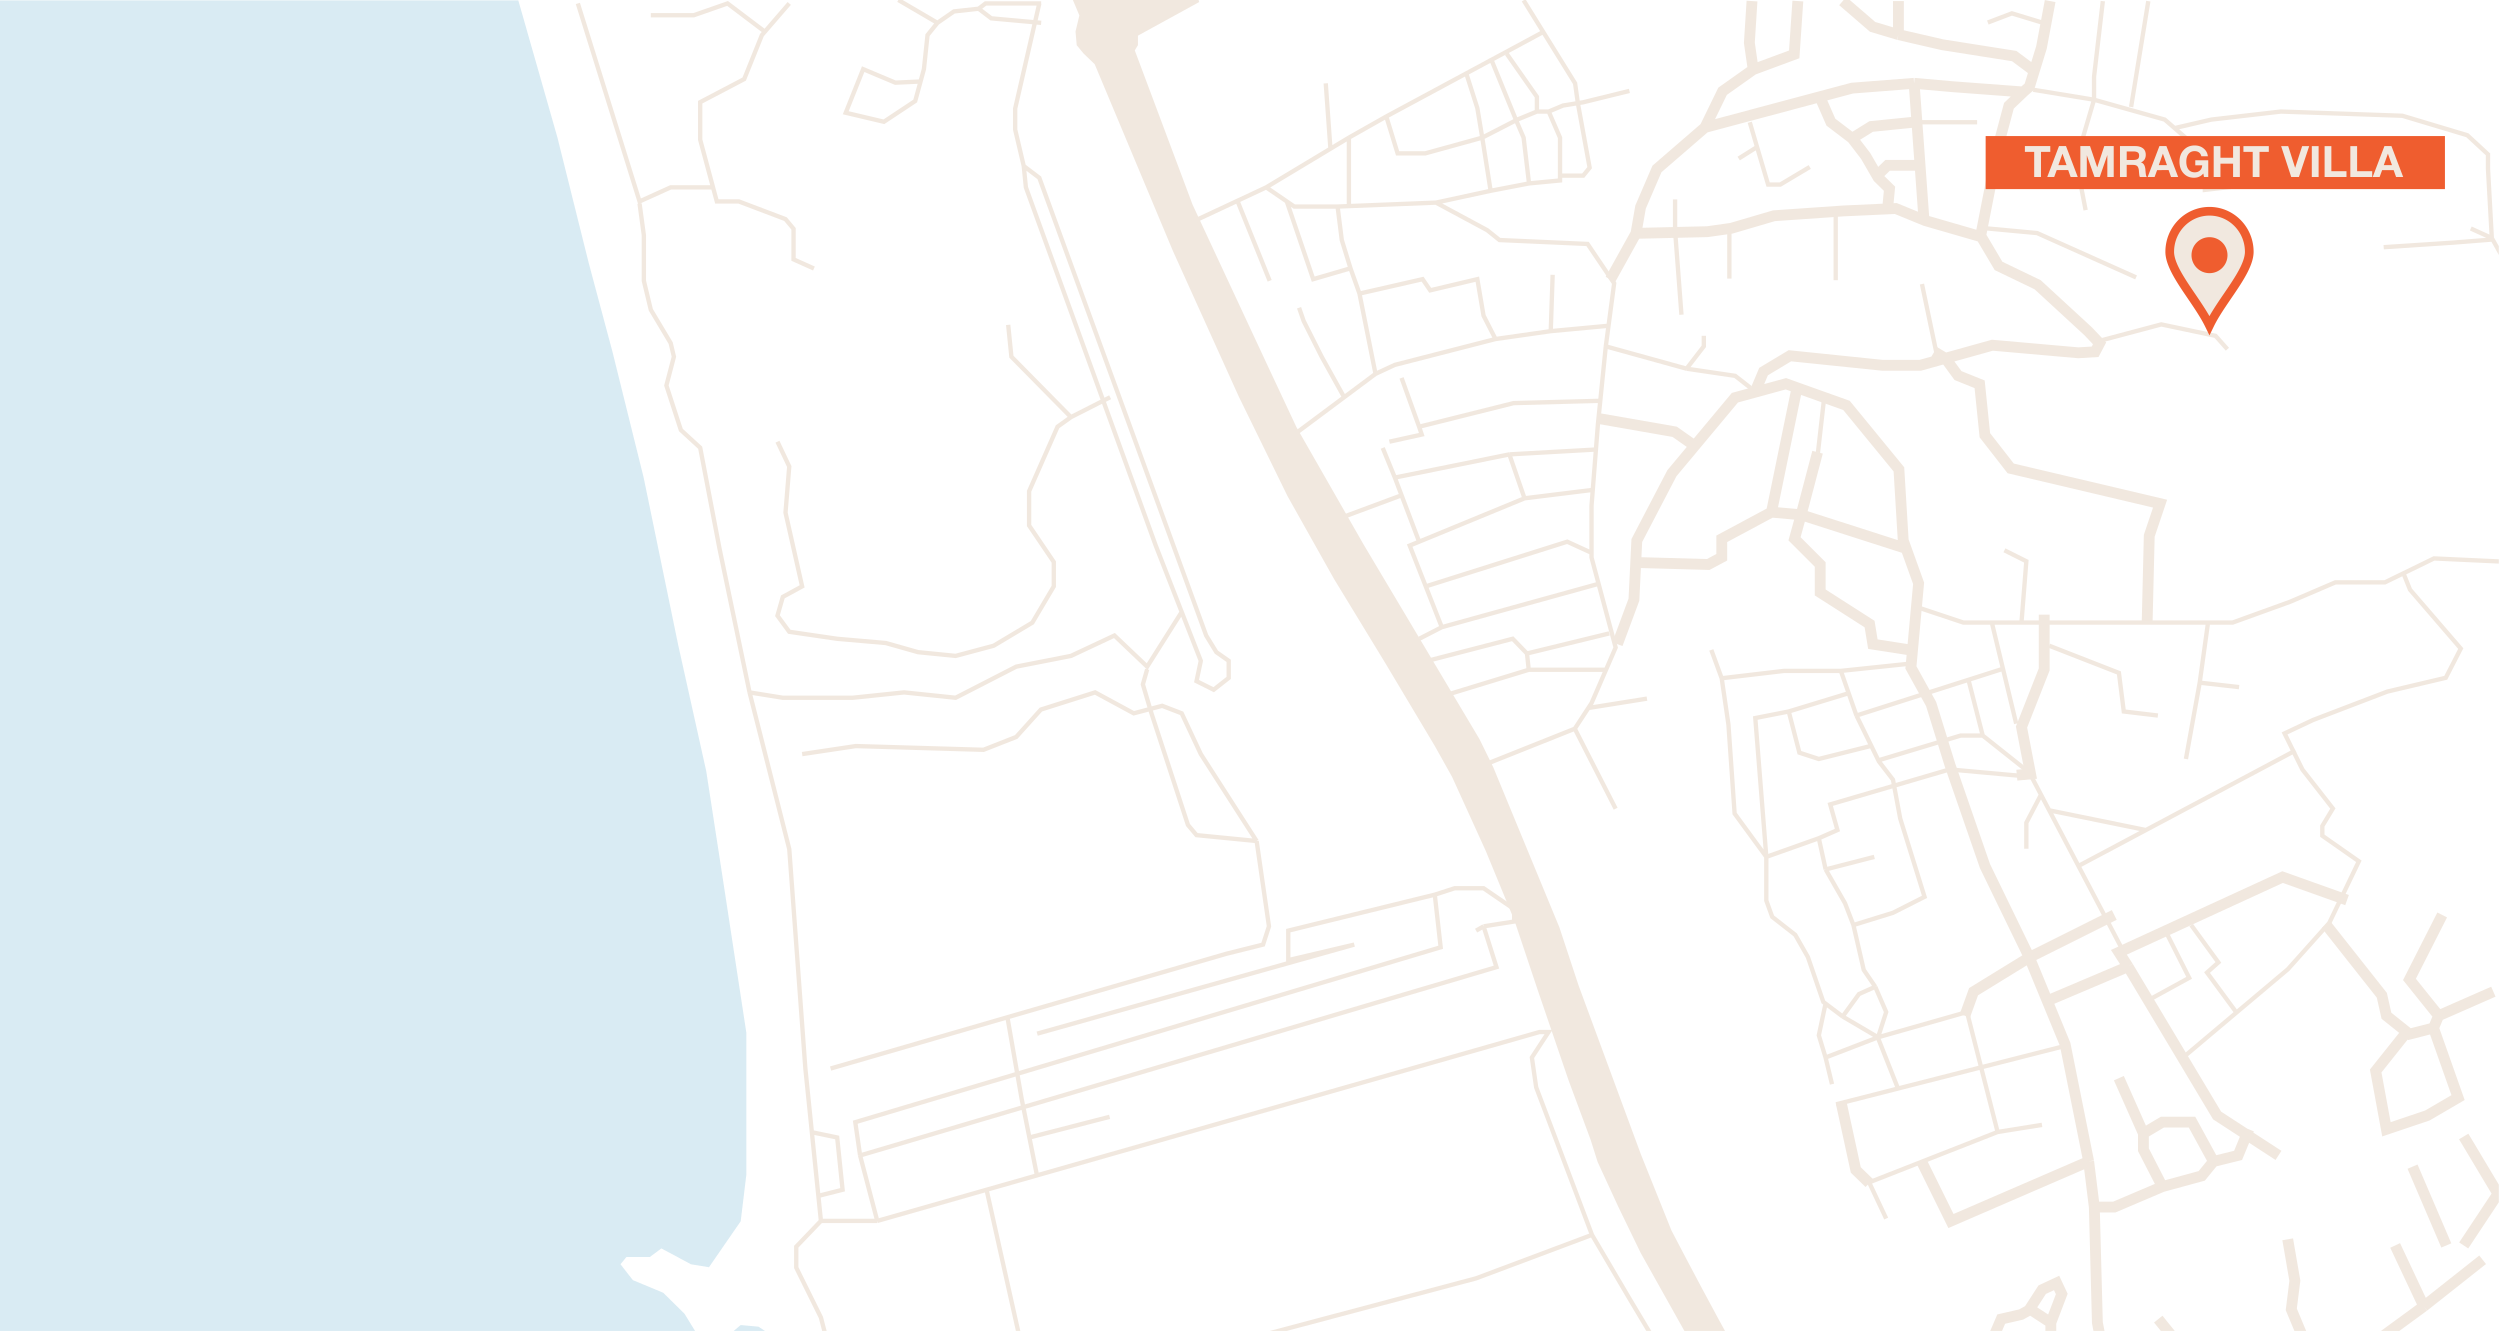 <?xml version="1.0" encoding="UTF-8"?> <svg xmlns="http://www.w3.org/2000/svg" width="576" height="307" fill="none"><g clip-path="url(#a)"><path fill="#F1E8DF" stroke="#F1E8DF" stroke-width=".509" d="M399.015 309.971c3.598 6.272 11.78 17.692 15.421 22.618h-11.327l-1.173-2.029-1.814-2.88-1.653-2.614-2.4-4.907-7.894-13.868-9.921-17.708-5.174-10.667-4.747-10.294-1.6-5.067-5.067-13.655-7.147-20.908-5.334-15.948-6.614-16.055-7.787-17.121-4-7.147-11.308-18.935-11.894-19.521-10.721-19.095-11.201-22.882-15.201-33.603-18.028-43.043-2.56-2.454-1.547-1.861-.267-3.046.899-3.756L247.57.25h28.593L261.93 8.06v2.267l-.756 1.26 13.352 35.646 17.382 37.284 6.55 13.98 15.493 27.083 26.703 44.842 3.149 6.425 15.241 36.905 4.409 13.351 14.358 38.916 7.068 17.607c3.213 6.168 10.538 20.073 14.136 26.345Z"></path><path stroke="#F1E8DF" d="m342.648 175.948 20.183-8.05m0 0 9.411 18.428m-9.411-18.428 3.125-4.779m4.018-83.325.63-4.741m-.63 4.741-1.271 12.551m1.271-12.55 18.611 5.15m-57.73-38.264 11.793 6.35 2.834 2.27 20.297.907 6.123 9.072-1.298 9.773M330.855 46.68l-20.07.803m20.07-.803 12.586-2.722m-35.264 3.63h-9.978l-1.724-1.18m11.702 1.18 2.608-.105m-2.608.104.97 7.712 2.006 6.514m-19.417-18.648 4.739 3.243m-4.739-3.243-6.636 3.102m6.636-3.102 14.794-8.895m-32.257 17.058 10.827-5.06m25.685-14.556v15.77m0-15.77 8.617-4.876m-8.617 4.876-4.255 2.558m12.872-7.434 2.608 8.503h6.35l13.153-3.627m-22.111-4.876L355.56 7.366m-14.047 24.347 7.798-4.008m-7.798 4.008 1.928 12.246m-1.928-12.246-1.134-6.804-2.494-7.824m16.215 8.617-4.423 1.815-.366.188m4.789-2.003h2.721m-2.721 0v-3.4l-6.917-9.865m9.638 13.265 2.608 6.01v8.754m-2.608-14.764 3.302-1.388 3.411-.55m-14.223 3.941 1.727 4.008 1.247 10.545m-2.974-14.553-5.87-14.362m8.844 28.915-8.844 1.7m8.844-1.7 7.144-.68v-1.112m15.984-19.525-10.643 2.624-1.236.2m-4.105 16.701h5.341l1.482-1.829-2.718-14.873m0 0-.635-4.562-7.339-11.836M351.038.072l4.522 7.294m-59.085 39.043 6.089 17.913 8.589-2.508m0 0 2.068 5.83m0 0 14.544-3.322 1.756 2.57 10.858-2.57 1.429 8.4 2.758 5.391m-31.345-10.469 3.699 18.494m27.646-8.025 12.726-1.818m-12.726 1.818-23.195 5.956-4.451 2.069m40.372-9.843.439-12.976m-.439 12.976 13.312-1.242M316.92 86.138l-7.227 5.389m-17.159-26.83L285.1 46.269m13.577 53.473 11.016-8.214m0 0-5.185-9.339-4.138-8.212-1.066-3.072m7.226-36.633-1.08-15.07m28.794 140.608 17.979-5.497m0 0h17.466m-17.466 0-.411-3.75m18.955-4.623-18.955 4.623m0 0-3.287-3.39-19.623 5.086m-1.901-5.086 5.188-2.671m0 0-3.698-9.401m3.698 9.401 36.123-9.988m-17.065-19.703 15.726-1.944m-15.726 1.944-24.284 9.997m24.284-9.997-3.493-10.12m19.219 8.176-.287 3.667v10.836m.287-14.503.728-9.297m0 0 .459-5.86.543-5.364m-1.002 11.224-19.947 1.121m0 0-26.383 5.342m0 0 1.545 4.081m-1.545-4.081-2.794-6.832m8.386 21.607-2.171.893 3.699 9.4m-1.528-10.293-4.047-10.694m-13.223 4.909 13.223-4.909m45.787-21.768-19.973.53-21.767 5.445m0 0-4.047-11.25m4.047 11.25.603 1.798-7.448 1.644m8.373 33.338 32.599-10.293 5.596 2.562m0 0v1.071l1.626 6.073m0 0 3.93 14.677-5.556 12.812-.73 1.117m0 0 13.502-2.156m133.734-80.502-2.73-3.081-12.501-2.641-13.558 3.61m7.748-14.439-22.802-10.212-12.325-1.145m11.445-31.87 13.998 2.29m0 0 16.286 4.578 2.266 1.963m-18.552-6.541V17.69L484.491.259m-2.024 22.714-4.138 14.086 2.201 11.357m41.994-6.34-14.527 1.674v-8.188l-6.978-6.048m0 0 8.475-1.963 16.023-1.85 27.996.97 14.966 4.49 4.754 4.401v3.346l.88 15.934m0 0 3.346 5.987m-3.346-5.987-4.842-2.2m4.842 2.552-8.891.705-16.023 1.056M494.968.26l-3.962 24.386M470.493 5.19l-6.955-2.113-5.546 2.113m-16.023 22.978h13.558m-52.382 0 1.68 5.705m12.142 4.595-6.779 4.05h-2.817l-2.546-8.645m-4.233 2.659 4.233-2.66m18.124 15.311v15.38m19.868.882 3.311 15.747m-47.683-28.638v11.64m-12.509-18.249v7.212l1.471 19.352m1.178 12.436 3.973-5.15v-2.43m-3.973 7.58 11.199 1.653 3.586 2.803m38.336 50.486 10.664 3.555h6.548m117.959-14.032-16.089-.748-7.034 3.43m0 0-4.285 2.089h-11.412l-10.477 4.49-13.19 4.771h-5.66m45.024-11.35 1.515 3.773 11.693 13.564-3.461 6.735-13.471 3.181-17.118 6.548-6.549 3.087 4.116 8.325 7.016 8.98-2.432 4.023v2.245l8.419 5.893-6.829 14.219-9.541 10.664-11.834 9.962m-11.833 9.963 11.833-9.963m0 0-6.781-9.214 2.619-2.338-6.268-8.606m-5.425 2.338 4.958 9.822-8.7 4.771m-16.557-30.682 15.293-8.136m34.472-18.337-34.472 18.337m-5.097 28.154-17.184-32.702m-1.89-3.598-2.161-4.111-18.889-1.714-27.516 8.062 1.665 5.909-4.294 1.89m51.195-10.036-3.377 6.459v5.987m3.377-12.446 1.89 3.598m0 0 22.281 4.548m-35.499-47.804h6.829m-6.829 0 2.567 10.651m3.046 12.642-3.046-12.642m.333-27.302 5.051 2.526-1.122 14.125m0 0h42.983m-36.594 5.332 16.061 6.268 1.123 8.886 7.858.936m11.552-21.422-1.917 13.845m0 0-3.181 17.586m3.181-17.586 9.074 1.029m-54.402-4.223-7.951 2.537m-25.808 8.234 25.808-8.234m-25.808 8.234-1.796-5.143m1.796 5.143 3.416 6.982m-7.009-17.268 1.797 5.143m-1.797-5.143 15.297-1.603m-15.297 1.603h-13.096l-14.359 1.696m30.347 56.859 9.114-2.821 7.274-3.68-5.609-18.053-1.665-8.938-3.242-4.207-.12-.243m-5.752 37.942-1.928-5.012-4.469-7.799m6.397 12.811 2.38 10.34 2.651 3.881m-11.428-27.032 11.217-2.892m-11.217 2.892-1.577-7.186m0 0-12.094 4.294m0 0-2.541-31.986 7.712-1.516m-5.171 33.502-7.304-9.982-1.422-20.502-1.553-10.672m10.279 41.156v10.068l1.363 3.751 5.304 4.14 2.91 5.109 3.557 10.348.518.39m32.925-74.606 3.286 12.845m0 0 11.265 8.939m-11.265-8.939h-5.082l-18.961 5.716m0 0-1.635-3.345m-5.212-12.125-13.802 4.207m0 0 2.453 9.491 4.47 1.454 12.091-3.027m-10.81-80.554-1.483 13.058m-22.171 51.924-2.393-6.532m30.269 84.468 8.149 4.786m-8.149-4.786-3.945-2.974m3.945 2.974 3.751-5.175 3.751-1.681m.647 11.642-12.094 4.656m12.094-4.656 1.876-5.821-2.523-5.821m.647 11.642 20.495-5.821 7.054 27.638m-39.643-17.161 1.487 6.145m-1.487-6.145-1.553-5.109 1.553-7.307m12.094 7.932 4.587 11.606m22.962 10.039 10.221-1.635m-10.221 1.635-29.602 11.612 3.929 8.34m40.719-39.659-52.252 13.329M239.456.792l-5.564 24.231v4.822l1.978 8.406m0 0 3.586 2.72 38.448 105.454 2.348 3.832 2.844 2.001v3.933l-3.462 2.72-3.956-1.978.989-4.675-4.404-11.264M235.87 38.251l.495 4.915 29.918 82.534 5.98 15.294m-39.978-66.15.742 7.344 13.722 13.92m0 0 9.025-4.581m-9.025 4.582-3.09 2.211-6.553 14.849v7.912l5.687 8.407v5.612l-4.945 8.358-8.901 5.315-8.777 2.349-8.654-.865-7.418-2.102-11.25-.983-11.003-1.613-2.72-3.709 1.237-4.327 4.45-2.423-3.832-16.986.865-10.632-2.72-5.72m8.407-39.898-4.698-2.102v-7.047l-1.854-2.225-10.756-4.081h-5.068l-.875-3.243M181.845.792l-5.62 6.503m0 0-.685.791-4.079 10.138-10.138 5.316v8.653l2.958 10.973m11.944-35.871L167.628.792l-7.788 2.72h-9.89M133.137.792l14.217 45.617 7.17-3.243h9.757m-16.927 3.739.989 7.294v10.499l1.607 6.685 4.574 7.665.742 3.14-1.731 6.626 3.338 10.262 4.45 4.079 4.451 23.242 6.923 33.132m0 0 7.665 1.236h16.072l11.868-1.236 11.868 1.236 13.97-7.17 12.609-2.473 10.015-4.697 7.541 7.17 7.958-12.601m-99.566 18.535 9.148 36.099 3.71 50.563 1.498 14.672m77.252-106.65-.989 3.462 1.978 6.675 8.407 25.715 1.977 2.349 13.847 1.36m0 0-12.858-20.028-4.404-9.396-4.497-1.73-6.552 1.73-8.901-4.821-12.486 3.956-5.687 6.305-7.541 2.967-29.424-.865-12.363 1.854m104.713 20.028 2.843 19.656-1.36 4.204-8.406 2.101-50.496 14.643m-42.966 46.923h12.981m-12.981 0-5.687 5.935v4.821l5.687 11.497 7.294 28.311m-7.294-50.564-.589-5.767m13.57 5.767-3.957-15.082m3.957 15.082 25.181-7.182m-29.138-7.9-1.112-7.665 134.877-40.302-1.36-12.116m-132.405 60.083 146.622-43.393-2.967-9.396m-11.25-7.294-33.75 8.283v6.8l15.206-3.585-73.064 20.522m91.608-32.02 4.574-1.483h6.676l7.047 4.821v2.844l-7.047 1.112m-150.454 32.761 40.741-11.813m109.713-20.948-1.731.989m-107.982 19.959 3.27 18.737 1.793 8.963m1.792 8.962-1.792-8.962m0 0 18.482-4.76m111.141 27.198-12.858-33.998-.989-6.867 3.833-5.866h-2.102l-127.374 36.334m139.49 10.397-26.704 10.014-60.453 16.071m87.157-26.085 8.653 14.711 15.948 26.704m-111.758-15.33h-2.473l-36.47 8.901-.91-.319m39.853-8.582 7.788 21.264m-60.121-57.746 9.867 44.147 2.613.917m151.611 6.748 4.945 5.934m-4.945-5.934-10.014 5.934M239.885.792H227.07l-1.593 1.217m0 0 2.909 2.216 11.499 1.04m-14.408-3.256-5.681.623-3.809 2.633m0 0L206.981 0m9.006 5.265-2.286 2.821-.832 7.846-.779 2.848m0 0-1.229 4.495-7.205 4.78-8.797-2.079 4.018-10.044 7.412 3.117zm-23.539 256.754 5.581-1.415-1.247-12.041-5.832-1.215m1.498 14.671-1.498-14.671m52.729 58.32v4.208l-.821 1.777m0 0 1.175 7.11m-1.175-7.11-8.305-1.119m-12.969-16.787h3.95l5.332 6.715 2.963 4.806.724 5.266m0 0c-1.712.373-5.293 1.119-5.925 1.119l-5.925 3.095"></path><path stroke="#F1E8DF" stroke-width="2.5" d="m424.186 253.962 3.387 15.597 3.119 3.031m12.032-4.991 6.774 13.725 31.728-13.725m0 0-5.416-26.974-4.126-10.02m9.542 36.994 1.303 10.51m-14.97-57.523 19.567-9.783m-19.567 9.783-12.849 7.898-2.004 5.54m14.853-13.438 4.125 10.019m-4.125-10.019-10.22-21.041-8.088-23.378-4.321-13.96-4.654-8.421.361-3.947m31.047 80.766 18.624-7.897m0 0-2.121-3.3 37.72-17.328 14.852 5.304m-50.451 15.324 20.511 34.301 14.145 9.194m10.962-53.161 12.848 16.266 1.061 4.716 4.686 3.748m6.159-.92-5.54 1.415-.619-.495m6.159-.92 1.178-2.828m-1.178 2.828 5.658 16.031-7.073 4.126-9.43 3.183-2.475-13.438 7.161-8.982m7.337-3.748-6.718-8.37 7.544-14.851m-.826 23.221 12.613-5.54m-86.284 19.92 5.658 12.731m0 0 4.361-2.594h6.837l4.951 9.058m-16.149-6.464v3.772l4.361 8.487m11.788-5.795-2.712 3.319-9.076 2.476m11.788-5.795 5.658-1.396 2.475-6.011m-19.921 13.202-11.08 4.715h-4.597m0 0 .707 26.639 1.962 10.188m7.35 17.395-6.247-11.67-1.103-5.725m82.436-53.094 7.898 13.202m0 0 1.768 1.179m-1.768-1.179-7.898 11.905m-11.787-18.153 7.78 18.153m-11.788 0 6.601 14.027m0 0 13.556-10.726m-13.556 10.726-9.666 7.073m-21.689-22.514 1.651 9.547-.826 6.601 7.191 17.21-12.495 5.422-5.068 5.069-5.541-1.179-4.715-3.418-3.654-12.966-6.365-7.898m-37.956 4.126 1.769-4.126 4.597-1.061 1.784-.991m5.052 2.877-4.715-3.065-.337.188m5.052 2.877 2.523-6.612-1.194-2.543-3.322 1.557-3.059 4.721m5.052 2.877v11.245m0 0 12.689-1.057m-12.689 1.057-14.659.934m-85.201-168.51 3.809-10.25.418-8.571m0 0 .246-5.059 8.088-15.51 5.254-6.296m-13.588 26.865 16.708.464 3.11-1.669v-4.248l11.454-6.144m0 0 5.887-28.664m-5.887 28.664 6.827.607m-.94-29.271 11.395 4.07 12.077 14.735.997 16.397.658 1.831m-25.127-37.033-2.566-.917-7.151 1.957m14.45 13.819-3.793 14.412m0 0 24.187 7.762m-24.187-7.762-1.517 5.537 5.917 5.917v6.448l11.378 7.282.758 4.627 9.126 1.422m-1.475-23.471 2.887 8.029-1.412 15.442m-50.173-47.108 9.261-11.099 4.593-1.257m-13.854 12.356-4.617-3.24-17.37-3.034m35.841-6.082 2.01-4.766 6.068-3.64 21.315 2.199h8.723l5.782-1.61M472.358.246l-2.001 10.67-1.67 5.442m0 0-1.109 3.617-1.167 1-.232.221m2.508-4.838-4.611-3.44-16.562-2.613-10.115-2.334m0 0V.246m0 7.725-5.947-1.779-6.891-5.946m41.618 20.95-3.325 3.17-2.39 8.948-4.113 21.008.141.238m9.687-33.364-16.331-1.22-8.836-.778m0 0-14.284 1.111-7.45 1.991m21.734-3.102 1.367 18.896m-49.553-8.726 4.057-8.336 7.058-5.002m-11.115 13.338-11.06 9.56-3.78 8.781-1.056 6.058m15.896-24.399 26.452-7.068m-15.337-6.27 9.448-3.502.834-12.282M403.941 16.03l-.889-6.17.611-9.614M376.93 53.767l-5.891 10.616m5.891-10.616 16.451-.389 5.503-.778 9.837-2.89 16.006-1.112 10.175-.468m21.59 6.43 3.972 6.708 9.004 4.334 11.678 10.758 2.6 2.747-1.026 1.94-3.876.238-19.798-1.744-10.83 3.017m8.276-27.998-12.924-3.739-.277-.113m0 0-6.503-2.665-1.886.087m8.389 2.578-.912-12.614m-1.367-9.948-9.893 1-4.391 2.723m0 0-4.891-3.723-2.559-5.846m7.45 9.57 3.112 4.057 2.89 5.002 2.613 2.556-.441 4.645m-2.172-7.924 2.172-2.112h7.477m52.326 105.29.483-19.943 2.493-7.398-34.418-8.122-5.951-7.64-1.206-11.74-4.986-2.01-2.904-3.974m0 0-2.564-1.51m25.331 60.568v12.625l-5.227 13.268 2.079 10.8-3.155.294"></path><path fill="#7FBBD7" d="m180.012 328.091-1.178 4.089H-1.729V.094h121.147l8.983 31.473 7.249 29.059 5.453 20.384 7.187 28.996 7.992 38.723 6.444 28.995 3.903 25.34 5.328 34.881v32.712l-1.301 10.719-7.311 10.594-4.151-.682-6.815-3.655-2.664 1.983h-5.391l-1.362 1.672 2.85 3.655 7.001 2.911 4.894 4.833 4.337 7.063 3.656-.31 4.956-4.151 4.089.372 3.222 2.107 2.664 9.356z" opacity=".3"></path><path fill="#F1E8DF" stroke="#EF5D2F" stroke-width="2" d="M518.232 58.015c0 1.199-.447 2.586-1.235 4.157-.784 1.561-1.857 3.21-3.017 4.924l-.735 1.08c-.926 1.358-1.872 2.745-2.702 4.106a30 30 0 0 0-1.486 2.707 31 31 0 0 0-1.51-2.733c-.818-1.337-1.742-2.696-2.647-4.026q-.397-.582-.783-1.155c-1.153-1.71-2.215-3.353-2.99-4.909-.78-1.564-1.221-2.95-1.221-4.151 0-5.177 4.119-9.343 9.163-9.343s9.163 4.166 9.163 9.343Z"></path><circle cx="509.07" cy="58.792" r="4.148" fill="#EF5D2F"></circle><path fill="#EF5D2F" d="M457.494 31.348h105.818v12.224H457.494z"></path><path fill="#F1E8DF" d="M472.384 33.661v1.33h-2.14v5.79h-1.57v-5.79h-2.14v-1.33zm3.621-.01 2.71 7.13h-1.64l-.56-1.59h-2.65l-.58 1.59h-1.6l2.71-7.13zm.13 4.4-.94-2.65-.95 2.65zm3.176 2.73v-7.12h2.23l1.66 4.89 1.62-4.89h2.18v7.12h-1.47v-5.06l-1.75 5.06h-1.21l-1.77-5.01v5.01zm9.132-7.12h3.54q1.06 0 1.73.5t.67 1.52q0 .62-.3 1.09-.3.46-.83.66.921.19 1.05 1.66 0 .05.02.31.02.261.04.42l.05.37q.03.22.09.37t.14.22h-1.62a1.4 1.4 0 0 1-.12-.4 13.908 13.908 0 0 1-.1-1.06q-.08-.75-.38-1.04-.29-.29-1.04-.29h-1.39v2.79h-1.55zm1.55 1.23v1.97h1.48q.65 0 1.01-.2.37-.21.37-.81 0-.56-.36-.76-.35-.2-.95-.2zm9.147-1.24 2.71 7.13h-1.64l-.56-1.59H497l-.58 1.59h-1.6l2.71-7.13zm.13 4.4-.94-2.65-.95 2.65zm9.516-1.12v3.85h-.99l-.15-.81q-.8.98-2.14.98-1.49 0-2.42-1.03-.93-1.029-.93-2.67 0-1.65.98-2.69.98-1.05 2.52-1.05 1.22 0 2.06.69.84.681.98 1.8h-1.51q-.11-.56-.52-.87t-1.03-.31q-.89 0-1.4.65-.51.64-.51 1.78 0 1.16.51 1.81.52.64 1.45.64.73 0 1.2-.44.47-.45.5-1.17h-1.59v-1.16zm7.278-3.27v7.12h-1.56v-3.07h-2.91v3.07h-1.56v-7.12h1.56v2.68h2.91v-2.68zm6.672 0v1.33h-2.14v5.79h-1.57v-5.79h-2.14v-1.33zm2.836 0h1.63l1.6 5 1.62-5h1.62l-2.37 7.12h-1.77zm8.639 0v7.12h-1.57v-7.12zm6.419 5.78v1.34h-5.04v-7.12h1.56v5.78zm5.928 0v1.34h-5.04v-7.12h1.56v5.78zm4.428-5.79 2.71 7.13h-1.64l-.56-1.59h-2.65l-.58 1.59h-1.6l2.71-7.13zm.13 4.4-.94-2.65-.95 2.65z"></path></g><defs><clipPath id="a"><path fill="#fff" d="M0 0h575.73v306.64H0z"></path></clipPath></defs></svg> 